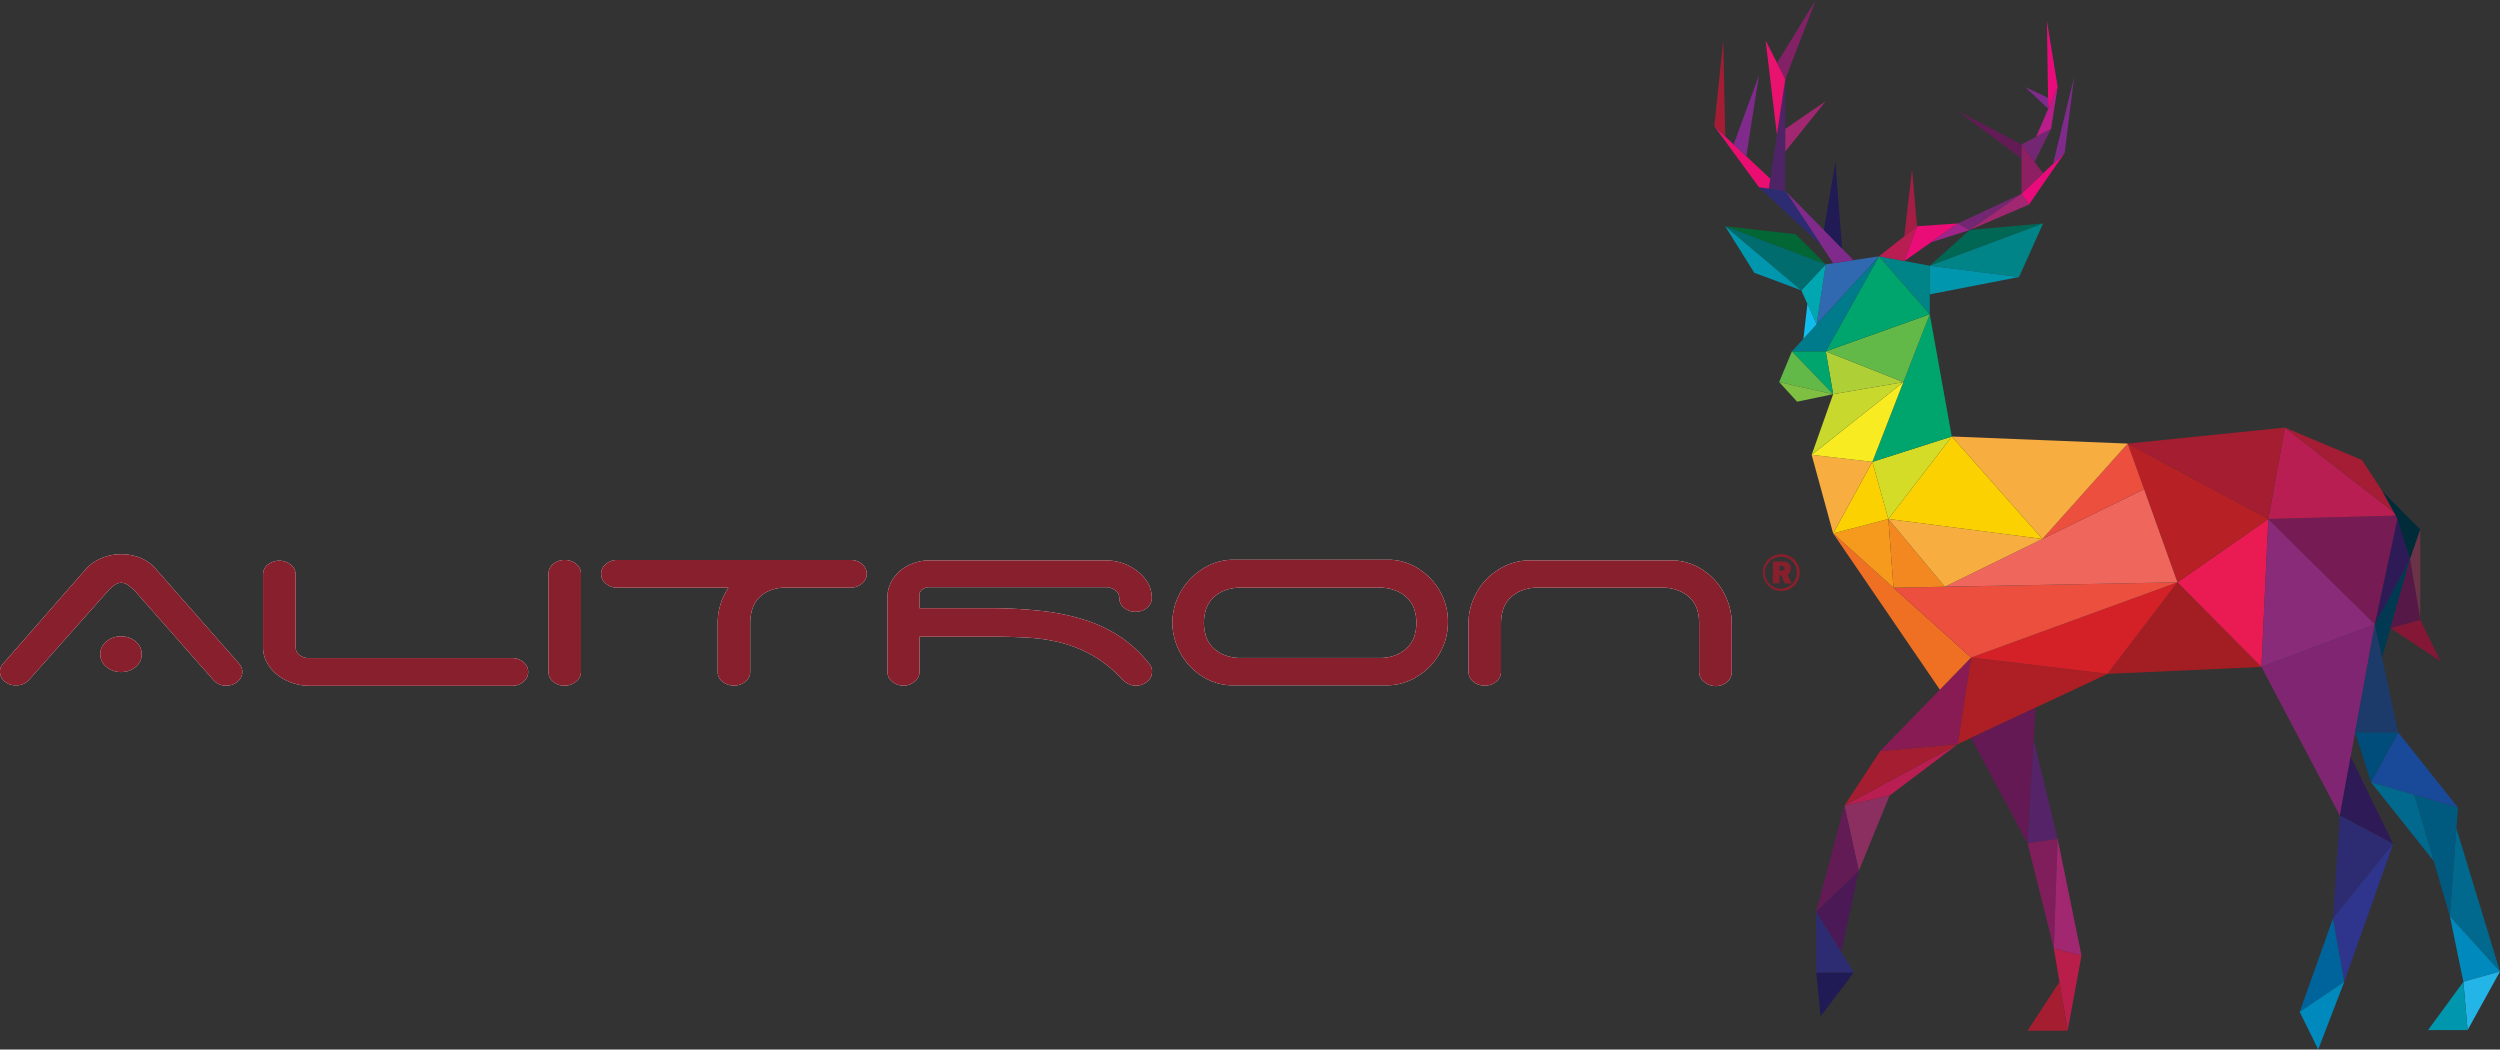 <svg xmlns="http://www.w3.org/2000/svg" viewBox="0 0 341.87 143.52"><rect x="0" y="0" width="341.87" height="143.52" fill="#333333" stroke="none"/><g id="Layer_2" data-name="Layer 2"><g id="bg"><polygon points="248.97 138.98 253.51 132.97 248.36 132.97 248.97 138.98" fill="#201a55"></polygon><polygon points="253.51 132.97 248.36 124.65 248.36 132.97 253.51 132.97" fill="#2d2c72"></polygon><polygon points="251.78 130.17 254.19 119.08 248.36 124.65 251.78 130.17" fill="#4b1955"></polygon><polygon points="254.19 119.08 258.4 108.79 252.22 110.16 254.19 119.08" fill="#8b2f60"></polygon><polygon points="248.36 124.65 252.22 110.16 254.19 119.08 248.36 124.65" fill="#631b55"></polygon><polygon points="258.4 108.79 267.74 101.75 252.22 110.16 258.4 108.79" fill="#b81e51"></polygon><polygon points="267.74 101.75 257.11 102.7 252.22 110.16 267.74 101.75" fill="#a41d31"></polygon><polygon points="257.11 102.7 269.54 89.92 267.74 101.75 257.11 102.7" fill="#891b54"></polygon><polygon points="267.74 101.75 288.2 92.15 269.54 89.92 267.74 101.75" fill="#ad1f24"></polygon><polygon points="288.2 92.15 309.25 91.2 297.76 79.63 288.2 92.15" fill="#a31e22"></polygon><polygon points="269.54 89.92 297.76 79.63 288.2 92.15 269.54 89.92" fill="#d42027"></polygon><polygon points="265.27 94.31 250.68 72.94 269.54 89.92 265.27 94.31" fill="#f07023"></polygon><polygon points="258.93 80.37 297.76 79.63 269.54 89.92 258.93 80.37" fill="#ed4f3f"></polygon><polygon points="250.68 72.94 258.23 70.97 258.93 80.37 250.68 72.94" fill="#f69a1e"></polygon><polygon points="258.23 70.97 265.95 80.23 258.93 80.37 258.23 70.97" fill="#f38820"></polygon><polygon points="297.76 79.63 310.19 70.97 309.25 91.2 297.76 79.63" fill="#e91b52"></polygon><polygon points="309.25 91.2 319.97 111.53 324.77 85.37 309.25 91.2" fill="#802571"></polygon><polygon points="321.45 103.47 327.26 115.39 319.97 111.53 321.45 103.47" fill="#2e1a56"></polygon><polygon points="319.97 111.53 319.03 125.6 327.26 115.39 319.97 111.53" fill="#2d2c72"></polygon><polygon points="327.26 115.39 320.57 134.26 319.03 125.6 327.26 115.39" fill="#2f358c"></polygon><polygon points="319.03 125.6 314.48 138.37 320.57 134.26 319.03 125.6" fill="#00649c"></polygon><polygon points="320.57 134.26 317.01 143.52 314.48 138.37 320.57 134.26" fill="#0089bd"></polygon><polygon points="324.77 85.37 310.19 70.97 309.25 91.2 324.77 85.37" fill="#892b78"></polygon><polygon points="324.77 85.37 327.95 70.5 310.19 70.97 324.77 85.37" fill="#761b53"></polygon><polygon points="324.77 85.37 329.56 76.47 327.95 70.5 324.77 85.37" fill="#2e1a56"></polygon><polygon points="327.95 100.15 336.12 110.44 324.22 106.96 327.95 100.15" fill="#194999"></polygon><polygon points="336.12 110.44 335.02 125.3 330.17 108.7 336.12 110.44" fill="#005a80"></polygon><polygon points="324.22 106.96 332.82 117.76 330.17 108.7 324.22 106.96" fill="#01698e"></polygon><polygon points="327.95 100.15 324.77 85.37 322.06 100.15 327.95 100.15" fill="#1c3a6a"></polygon><polygon points="322.06 100.15 324.22 106.96 327.95 100.15 322.06 100.15" fill="#004d7b"></polygon><polygon points="329.56 76.47 325.75 89.92 324.77 85.37 329.56 76.47" fill="#003951"></polygon><polygon points="327.95 70.5 312.45 58.47 310.19 70.97 327.95 70.5" fill="#b81e51"></polygon><polygon points="327.95 70.5 323 62.91 312.45 58.47 327.95 70.5" fill="#a41d35"></polygon><polygon points="312.45 58.47 290.96 60.66 310.19 70.97 312.45 58.47" fill="#a41d31"></polygon><polygon points="297.76 79.63 290.96 60.66 310.19 70.97 297.76 79.63" fill="#b72025"></polygon><polygon points="265.95 80.23 293.2 66.89 297.76 79.63 265.95 80.23" fill="#ef665d"></polygon><polygon points="279.29 73.7 290.96 60.66 293.2 66.89 279.29 73.7" fill="#ed4f3f"></polygon><polygon points="258.23 70.97 279.29 73.7 265.95 80.23 258.23 70.97" fill="#f8ad41"></polygon><polygon points="290.96 60.66 266.9 59.69 279.29 73.7 290.96 60.66" fill="#f8ad41"></polygon><polygon points="266.9 59.69 258.23 70.97 279.29 73.7 266.9 59.69" fill="#fbd101"></polygon><polygon points="258.23 70.97 256.04 63.16 266.9 59.69 258.23 70.97" fill="#d4dc28"></polygon><polygon points="266.9 59.69 263.89 42.97 256.04 63.16 266.9 59.69" fill="#00a46d"></polygon><polygon points="256.04 63.16 250.68 72.94 258.23 70.97 256.04 63.16" fill="#fbd101"></polygon><polygon points="250.68 72.94 247.74 62.2 256.04 63.16 250.68 72.94" fill="#f8ad41"></polygon><polygon points="247.74 62.2 260.28 52.25 256.04 63.16 247.74 62.2" fill="#f9eb21"></polygon><polygon points="247.74 62.2 250.68 53.9 260.28 52.25 247.74 62.2" fill="#c8d82c"></polygon><polygon points="325.79 67.18 330.97 72.42 329.56 76.47 327.85 70.97 325.79 67.18" fill="#002c3a"></polygon><polygon points="330.97 72.42 330.97 84.77 329.56 76.47 330.97 72.42" fill="#6a3348"></polygon><polygon points="326.89 85.89 330.97 84.77 329.56 76.47 326.89 85.89" fill="#561847"></polygon><polygon points="330.97 84.77 333.74 90.43 326.89 85.89 330.97 84.77" fill="#841636"></polygon><polygon points="263.89 42.97 256.94 35.05 263.89 36.34 263.89 42.97" fill="#018487"></polygon><polygon points="250.68 53.9 249.67 48.05 260.28 52.25 250.68 53.9" fill="#afcf36"></polygon><polygon points="249.67 48.05 263.89 42.97 260.28 52.25 249.67 48.05" fill="#63b947"></polygon><polygon points="249.67 48.05 256.94 35.05 263.89 42.97 249.67 48.05" fill="#00a46d"></polygon><polygon points="249.67 48.05 245.04 48.05 256.94 35.05 249.67 48.05" fill="#007b8b"></polygon><polygon points="248.42 44.35 249.67 36.15 256.94 35.05 248.42 44.35" fill="#3069b0"></polygon><polygon points="245.04 48.05 250.68 53.9 249.67 48.05 245.04 48.05" fill="#00a46d"></polygon><polygon points="245.04 48.05 243.3 52.25 250.68 53.9 245.04 48.05" fill="#63b947"></polygon><polygon points="250.68 53.9 245.75 54.93 243.3 52.25 250.68 53.9" fill="#7fc042"></polygon><polygon points="248.42 44.35 246.32 39.7 249.67 36.15 248.42 44.35" fill="#00a7b1"></polygon><polygon points="246.61 46.34 247.16 41.55 248.42 44.35 246.61 46.34" fill="#11bcee"></polygon><polygon points="263.89 36.34 269.35 31.45 279.39 30.55 263.89 36.34" fill="#006755"></polygon><polygon points="279.39 30.55 276.1 37.88 263.89 36.34 279.39 30.55" fill="#018487"></polygon><polygon points="276.1 37.88 263.89 40.25 263.89 36.34 276.1 37.88" fill="#0096ad"></polygon><polygon points="249.67 36.15 245.56 32.03 235.91 30.94 249.67 36.15" fill="#026635"></polygon><polygon points="246.32 39.7 235.91 30.94 249.67 36.15 246.32 39.7" fill="#006c6e"></polygon><polygon points="235.91 30.94 239.89 37.3 246.32 39.7 235.91 30.94" fill="#0096ad"></polygon><polygon points="256.94 35.05 262.15 30.94 260.41 35.7 256.94 35.05" fill="#b81e51"></polygon><polygon points="260.41 35.7 267.74 30.55 262.15 30.94 260.41 35.7" fill="#ea0c77"></polygon><polygon points="264.08 33.13 269.35 31.45 267.74 30.55 264.08 33.13" fill="#9f258b"></polygon><polygon points="267.74 30.55 276.43 26.5 269.35 31.45 267.74 30.55" fill="#732672"></polygon><polygon points="269.35 31.45 277.45 27.98 276.43 26.5 269.35 31.45" fill="#a22771"></polygon><polygon points="277.45 27.98 282.34 20.9 276.43 26.5 277.45 27.98" fill="#e90b7c"></polygon><polygon points="276.43 26.5 276.43 19.75 279.39 23.7 276.43 26.5" fill="#8e1f62"></polygon><polygon points="276.43 19.75 267.74 15.18 276.43 21.68 276.43 19.75" fill="#631b55"></polygon><polygon points="282.34 20.9 283.63 10.55 280.75 22.41 282.34 20.9" fill="#802a8c"></polygon><polygon points="278.22 22.15 280.48 17.62 276.43 19.75 278.22 22.15" fill="#732672"></polygon><polygon points="280.48 17.62 281.38 11.9 278.45 18.68 280.48 17.62" fill="#b91d8a"></polygon><polygon points="281.38 11.9 279.91 2.83 280.09 14.88 281.38 11.9" fill="#e90b7c"></polygon><polygon points="280.09 14.88 276.94 11.9 280.09 13.39 280.09 14.88" fill="#802a8c"></polygon><polygon points="262.15 30.94 261.47 23.12 260.41 32.31 262.15 30.94" fill="#a41d45"></polygon><polygon points="253.47 35.58 244.14 26.11 250.68 36 253.47 35.58" fill="#802a8c"></polygon><polygon points="244.14 26.11 240.54 25.6 249.06 33.54 244.14 26.11" fill="#2d2c72"></polygon><polygon points="251.9 33.98 250.99 22.15 249.41 31.45 251.9 33.98" fill="#201a55"></polygon><polygon points="244.14 26.11 244.14 10.81 241.88 25.79 244.14 26.11" fill="#4f2467"></polygon><polygon points="244.14 20.71 249.67 13.83 244.14 17.62 244.14 20.71" fill="#a22771"></polygon><polygon points="244.14 10.81 241.44 5.53 242.99 18.43 244.14 10.81" fill="#e9126e"></polygon><polygon points="243.01 8.6 248.31 0 244.14 10.81 243.01 8.6" fill="#832166"></polygon><polygon points="240.54 25.6 234.43 17.27 242.08 24.44 241.88 25.79 240.54 25.6" fill="#ea0e73"></polygon><polygon points="234.43 17.27 235.65 5.53 235.93 18.68 234.43 17.27" fill="#a41d35"></polygon><polygon points="237.07 19.75 240.54 10.29 238.8 21.37 237.07 19.75" fill="#802a8c"></polygon><polygon points="278.34 96.78 277.26 115.31 269.54 100.91 278.34 96.78" fill="#651954"></polygon><polygon points="278.09 101.16 281.38 114.71 277.26 115.31 278.09 101.16" fill="#552367"></polygon><polygon points="281.38 114.71 280.86 129.71 277.26 115.31 281.38 114.71" fill="#801e5b"></polygon><polygon points="281.38 114.71 284.64 130.66 280.86 129.71 281.38 114.71" fill="#a22771"></polygon><polygon points="284.64 130.66 282.75 140.95 280.86 129.71 284.64 130.66" fill="#b81e49"></polygon><polygon points="277.26 140.95 281.63 134.26 282.75 140.95 277.26 140.95" fill="#a41d31"></polygon><polygon points="335.91 113.29 341.87 132.85 335.02 125.3 335.91 113.29" fill="#01698e"></polygon><polygon points="335.02 125.3 336.86 134.26 341.87 132.85 335.02 125.3" fill="#0089bd"></polygon><polygon points="341.87 132.85 337.44 140.86 336.86 134.26 341.87 132.85" fill="#24b5e8"></polygon><polygon points="337.44 140.86 332.03 140.86 336.86 134.26 337.44 140.86" fill="#0096ad"></polygon><path d="M3.94,93a2.31,2.31,0,0,1-1.72.72A2.32,2.32,0,0,1,.65,93.2,1.68,1.68,0,0,1,0,91.87a1.49,1.49,0,0,1,.46-1.15L11.72,77.84a5.87,5.87,0,0,1,2.09-1.48,6.81,6.81,0,0,1,2.78-.57,7,7,0,0,1,2.64.51,5.53,5.53,0,0,1,2,1.42l11.26,12.8a3,3,0,0,1,.46.61,1.57,1.57,0,0,1,.19.74,1.68,1.68,0,0,1-.65,1.33,2.37,2.37,0,0,1-1.58.56A2.24,2.24,0,0,1,29.19,93L18.39,80.75a8,8,0,0,0-.81-.68,1.6,1.6,0,0,0-1-.38,1.63,1.63,0,0,0-1,.38,5.42,5.42,0,0,0-.76.68Zm9.77-3.54a2.18,2.18,0,0,1,.84-1.73,3,3,0,0,1,2-.71,3,3,0,0,1,2,.71,2.2,2.2,0,0,1,.83,1.73,2.23,2.23,0,0,1-.83,1.74,3.06,3.06,0,0,1-2,.7,3,3,0,0,1-2-.7A2.21,2.21,0,0,1,13.71,89.5Z" fill="#fff"></path><path d="M39.85,93.34a6.68,6.68,0,0,1-2-1.12,5.58,5.58,0,0,1-1.37-1.66,4.23,4.23,0,0,1-.51-2v-10a1.72,1.72,0,0,1,.65-1.34,2.5,2.5,0,0,1,3.13,0,1.69,1.69,0,0,1,.68,1.34v10a1.29,1.29,0,0,0,.52,1,1.9,1.9,0,0,0,1.23.43H70a2.39,2.39,0,0,1,1.58.55,1.72,1.72,0,0,1,.65,1.35,1.68,1.68,0,0,1-.65,1.33,2.35,2.35,0,0,1-1.58.56H42.3A7.13,7.13,0,0,1,39.85,93.34Z" fill="#fff"></path><path d="M78.77,93.2a2.37,2.37,0,0,1-1.58.56,2.34,2.34,0,0,1-1.57-.56A1.66,1.66,0,0,1,75,91.87V78.47a1.69,1.69,0,0,1,.65-1.34,2.33,2.33,0,0,1,1.57-.55,2.36,2.36,0,0,1,1.58.55,1.72,1.72,0,0,1,.65,1.34v13.4A1.68,1.68,0,0,1,78.77,93.2Z" fill="#fff"></path><path d="M116.3,76.58a2.36,2.36,0,0,1,1.58.55,1.72,1.72,0,0,1,.65,1.34,1.62,1.62,0,0,1-.61,1.28,2.41,2.41,0,0,1-1.43.61h-9.32a5.5,5.5,0,0,0-2.29.57,4,4,0,0,0-1.41,1.2,4.2,4.2,0,0,0-.7,1.54,7.09,7.09,0,0,0-.18,1.5v6.7a1.68,1.68,0,0,1-.65,1.33,2.51,2.51,0,0,1-3.16,0,1.67,1.67,0,0,1-.64-1.33v-6.7a8.5,8.5,0,0,1,.37-2.47,8.64,8.64,0,0,1,1.11-2.34H84.42a2.31,2.31,0,0,1-1.57-.55,1.71,1.71,0,0,1,0-2.68,2.31,2.31,0,0,1,1.57-.55Z" fill="#fff"></path><path d="M157.54,91.87a1.68,1.68,0,0,1-.65,1.33,2.36,2.36,0,0,1-1.57.56,2.21,2.21,0,0,1-.84-.16,3.73,3.73,0,0,1-.7-.4,4.07,4.07,0,0,1-.41-.39,16.85,16.85,0,0,0-3.92-3.15,17.61,17.61,0,0,0-4.24-1.74,23.44,23.44,0,0,0-4.7-.72c-1.65-.1-3.42-.14-5.31-.14h-9.45v4.81a1.68,1.68,0,0,1-.67,1.33,2.38,2.38,0,0,1-1.55.56A2.35,2.35,0,0,1,122,93.2a1.68,1.68,0,0,1-.65-1.33V81.74a4.41,4.41,0,0,1,.51-2.13,5.39,5.39,0,0,1,1.3-1.61,5.81,5.81,0,0,1,1.81-1,6.11,6.11,0,0,1,2-.37h24.18a7.14,7.14,0,0,1,2.46.42,6.72,6.72,0,0,1,2,1.12A5.47,5.47,0,0,1,157,79.77a4.24,4.24,0,0,1,.51,2,1.72,1.72,0,0,1-.65,1.34,2.35,2.35,0,0,1-1.57.55,2.32,2.32,0,0,1-1.58-.55,1.69,1.69,0,0,1-.65-1.34,1.22,1.22,0,0,0-.49-1,2.24,2.24,0,0,0-1.13-.47H127.19a1.7,1.7,0,0,0-1,.26,1.08,1.08,0,0,0-.46.61v2h9.45a63.12,63.12,0,0,1,7.37.39,30.33,30.33,0,0,1,6,1.28,19.57,19.57,0,0,1,4.77,2.32,17.73,17.73,0,0,1,3.78,3.53A1.62,1.62,0,0,1,157.54,91.87Z" fill="#fff"></path><path d="M198,85.17a8.49,8.49,0,0,1-.57,3,9.16,9.16,0,0,1-1.69,2.76,9.4,9.4,0,0,1-2.69,2,7.94,7.94,0,0,1-3.57.79H168.38a7.74,7.74,0,0,1-3.39-.89,9.12,9.12,0,0,1-2.52-2,9,9,0,0,1-1.6-2.72,8.44,8.44,0,0,1-.55-3,8.58,8.58,0,0,1,.57-3,9,9,0,0,1,4.39-4.78,7.74,7.74,0,0,1,3.56-.79H190a7.61,7.61,0,0,1,3.39.89,8.77,8.77,0,0,1,2.52,2,8.94,8.94,0,0,1,1.6,2.71A8.45,8.45,0,0,1,198,85.17Zm-6.9,4.31a4.7,4.7,0,0,0,1.6-1.2,3.85,3.85,0,0,0,.79-1.56,6.4,6.4,0,0,0,.2-1.55,6.48,6.48,0,0,0-.2-1.56,4,4,0,0,0-.79-1.56,4.56,4.56,0,0,0-1.6-1.19,6,6,0,0,0-2.59-.5H169.82a5.91,5.91,0,0,0-2.62.5,4.57,4.57,0,0,0-1.58,1.19,3.83,3.83,0,0,0-.78,1.56,6.52,6.52,0,0,0-.21,1.56,6.45,6.45,0,0,0,.21,1.55,3.71,3.71,0,0,0,.78,1.56,4.71,4.71,0,0,0,1.58,1.2,5.92,5.92,0,0,0,2.62.49h18.72A6,6,0,0,0,191.13,89.48Z" fill="#fff"></path><path d="M232.16,83.61a4,4,0,0,0-.79-1.56,4.47,4.47,0,0,0-1.6-1.19,5.92,5.92,0,0,0-2.59-.5H210.45a5.94,5.94,0,0,0-2.62.5,4.52,4.52,0,0,0-1.57,1.19,4,4,0,0,0-.79,1.56,6.52,6.52,0,0,0-.21,1.56v6.7a1.68,1.68,0,0,1-.65,1.33,2.49,2.49,0,0,1-3.15,0,1.68,1.68,0,0,1-.65-1.33v-6.7a8.38,8.38,0,0,1,.58-3,8.81,8.81,0,0,1,1.69-2.75,8.92,8.92,0,0,1,2.69-2,7.81,7.81,0,0,1,3.57-.79h19.41a7.61,7.61,0,0,1,3.39.89,8.81,8.81,0,0,1,2.53,2,8.91,8.91,0,0,1,1.59,2.71,8.45,8.45,0,0,1,.55,3v6.7a1.67,1.67,0,0,1-.64,1.33,2.37,2.37,0,0,1-1.58.56A2.34,2.34,0,0,1,233,93.2a1.68,1.68,0,0,1-.65-1.33v-6.7A6.52,6.52,0,0,0,232.16,83.61Z" fill="#fff"></path><path d="M3.94,93a2.31,2.31,0,0,1-1.72.72A2.32,2.32,0,0,1,.65,93.2,1.68,1.68,0,0,1,0,91.87a1.49,1.49,0,0,1,.46-1.15L11.72,77.84a5.87,5.87,0,0,1,2.09-1.48,6.81,6.81,0,0,1,2.78-.57,7,7,0,0,1,2.64.51,5.53,5.53,0,0,1,2,1.42l11.26,12.8a3,3,0,0,1,.46.61,1.57,1.57,0,0,1,.19.74,1.68,1.68,0,0,1-.65,1.33,2.37,2.37,0,0,1-1.58.56A2.24,2.24,0,0,1,29.19,93L18.39,80.75a8,8,0,0,0-.81-.68,1.6,1.6,0,0,0-1-.38,1.63,1.63,0,0,0-1,.38,5.42,5.42,0,0,0-.76.68Zm9.77-3.54a2.18,2.18,0,0,1,.84-1.73,3,3,0,0,1,2-.71,3,3,0,0,1,2,.71,2.2,2.2,0,0,1,.83,1.73,2.23,2.23,0,0,1-.83,1.74,3.06,3.06,0,0,1-2,.7,3,3,0,0,1-2-.7A2.21,2.21,0,0,1,13.71,89.5Z" fill="#881f2c"></path><path d="M39.85,93.34a6.68,6.68,0,0,1-2-1.12,5.58,5.58,0,0,1-1.37-1.66,4.23,4.23,0,0,1-.51-2v-10a1.72,1.72,0,0,1,.65-1.34,2.5,2.5,0,0,1,3.13,0,1.69,1.69,0,0,1,.68,1.34v10a1.29,1.29,0,0,0,.52,1,1.9,1.9,0,0,0,1.23.43H70a2.39,2.39,0,0,1,1.58.55,1.72,1.72,0,0,1,.65,1.35,1.68,1.68,0,0,1-.65,1.33,2.35,2.35,0,0,1-1.58.56H42.3A7.13,7.13,0,0,1,39.85,93.34Z" fill="#881f2c"></path><path d="M78.77,93.2a2.37,2.37,0,0,1-1.58.56,2.34,2.34,0,0,1-1.57-.56A1.66,1.66,0,0,1,75,91.87V78.47a1.69,1.69,0,0,1,.65-1.34,2.33,2.33,0,0,1,1.57-.55,2.36,2.36,0,0,1,1.58.55,1.72,1.72,0,0,1,.65,1.34v13.4A1.68,1.68,0,0,1,78.77,93.2Z" fill="#881f2c"></path><path d="M116.3,76.58a2.36,2.36,0,0,1,1.58.55,1.72,1.72,0,0,1,.65,1.34,1.62,1.62,0,0,1-.61,1.28,2.41,2.41,0,0,1-1.43.61h-9.32a5.5,5.5,0,0,0-2.29.57,4,4,0,0,0-1.41,1.2,4.2,4.2,0,0,0-.7,1.54,7.09,7.09,0,0,0-.18,1.5v6.7a1.68,1.68,0,0,1-.65,1.33,2.51,2.51,0,0,1-3.16,0,1.67,1.67,0,0,1-.64-1.33v-6.7a8.5,8.5,0,0,1,.37-2.47,8.64,8.64,0,0,1,1.11-2.34H84.42a2.31,2.31,0,0,1-1.57-.55,1.71,1.71,0,0,1,0-2.68,2.31,2.31,0,0,1,1.57-.55Z" fill="#881f2c"></path><path d="M157.54,91.87a1.68,1.68,0,0,1-.65,1.33,2.36,2.36,0,0,1-1.57.56,2.21,2.21,0,0,1-.84-.16,3.73,3.73,0,0,1-.7-.4,4.07,4.07,0,0,1-.41-.39,16.85,16.85,0,0,0-3.92-3.15,17.61,17.61,0,0,0-4.24-1.74,23.44,23.44,0,0,0-4.7-.72c-1.65-.1-3.42-.14-5.31-.14h-9.45v4.81a1.68,1.68,0,0,1-.67,1.33,2.38,2.38,0,0,1-1.55.56A2.35,2.35,0,0,1,122,93.2a1.68,1.68,0,0,1-.65-1.33V81.74a4.41,4.41,0,0,1,.51-2.13,5.39,5.39,0,0,1,1.3-1.61,5.81,5.81,0,0,1,1.81-1,6.11,6.11,0,0,1,2-.37h24.18a7.14,7.14,0,0,1,2.46.42,6.72,6.72,0,0,1,2,1.12A5.47,5.47,0,0,1,157,79.77a4.24,4.24,0,0,1,.51,2,1.72,1.72,0,0,1-.65,1.34,2.35,2.35,0,0,1-1.57.55,2.32,2.32,0,0,1-1.58-.55,1.69,1.69,0,0,1-.65-1.34,1.22,1.22,0,0,0-.49-1,2.24,2.24,0,0,0-1.13-.47H127.19a1.7,1.7,0,0,0-1,.26,1.08,1.08,0,0,0-.46.61v2h9.45a63.12,63.12,0,0,1,7.37.39,30.33,30.33,0,0,1,6,1.28,19.57,19.57,0,0,1,4.77,2.32,17.73,17.73,0,0,1,3.78,3.53A1.62,1.62,0,0,1,157.54,91.87Z" fill="#881f2c"></path><path d="M198,85.17a8.49,8.49,0,0,1-.57,3,9.16,9.16,0,0,1-1.69,2.76,9.4,9.4,0,0,1-2.69,2,7.94,7.94,0,0,1-3.57.79H168.38a7.74,7.74,0,0,1-3.39-.89,9.12,9.12,0,0,1-2.52-2,9,9,0,0,1-1.6-2.72,8.44,8.44,0,0,1-.55-3,8.58,8.58,0,0,1,.57-3,9,9,0,0,1,4.39-4.78,7.74,7.74,0,0,1,3.56-.79H190a7.61,7.61,0,0,1,3.39.89,8.77,8.77,0,0,1,2.52,2,8.94,8.94,0,0,1,1.6,2.71A8.45,8.45,0,0,1,198,85.17Zm-6.9,4.31a4.7,4.7,0,0,0,1.6-1.2,3.85,3.85,0,0,0,.79-1.56,6.4,6.4,0,0,0,.2-1.55,6.48,6.48,0,0,0-.2-1.56,4,4,0,0,0-.79-1.56,4.56,4.56,0,0,0-1.6-1.19,6,6,0,0,0-2.59-.5H169.82a5.91,5.91,0,0,0-2.62.5,4.57,4.57,0,0,0-1.58,1.19,3.83,3.83,0,0,0-.78,1.56,6.52,6.52,0,0,0-.21,1.56,6.45,6.45,0,0,0,.21,1.55,3.71,3.71,0,0,0,.78,1.56,4.71,4.71,0,0,0,1.58,1.2,5.92,5.92,0,0,0,2.62.49h18.72A6,6,0,0,0,191.13,89.48Z" fill="#881f2c"></path><path d="M232.16,83.61a4,4,0,0,0-.79-1.56,4.47,4.47,0,0,0-1.6-1.19,5.92,5.92,0,0,0-2.59-.5H210.45a5.94,5.94,0,0,0-2.62.5,4.52,4.52,0,0,0-1.57,1.19,4,4,0,0,0-.79,1.56,6.52,6.52,0,0,0-.21,1.56v6.7a1.68,1.68,0,0,1-.65,1.33,2.49,2.49,0,0,1-3.15,0,1.68,1.68,0,0,1-.65-1.33v-6.7a8.38,8.38,0,0,1,.58-3,8.81,8.81,0,0,1,1.69-2.75,8.92,8.92,0,0,1,2.69-2,7.81,7.81,0,0,1,3.57-.79h19.41a7.61,7.61,0,0,1,3.39.89,8.81,8.81,0,0,1,2.53,2,8.91,8.91,0,0,1,1.59,2.71,8.45,8.45,0,0,1,.55,3v6.7a1.67,1.67,0,0,1-.64,1.33,2.37,2.37,0,0,1-1.58.56A2.34,2.34,0,0,1,233,93.2a1.68,1.68,0,0,1-.65-1.33v-6.7A6.52,6.52,0,0,0,232.16,83.61Z" fill="#881f2c"></path><path d="M243.59,80.82a2.52,2.52,0,1,1,2.52-2.56A2.51,2.51,0,0,1,243.59,80.82Zm0-4.69a2.18,2.18,0,1,0,2.12,2.23A2.15,2.15,0,0,0,243.59,76.13Zm.46,3.65-.45-1.09h-.26v1.09h-.9v-3h1l.36,0a1.18,1.18,0,0,1,.63.13,1,1,0,0,1,0,1.69l.6,1.21Zm-.47-2.39h-.25v.66h.26c.31,0,.43-.09.43-.33S243.88,77.39,243.58,77.39Z" fill="#881f2c"></path></g></g></svg>